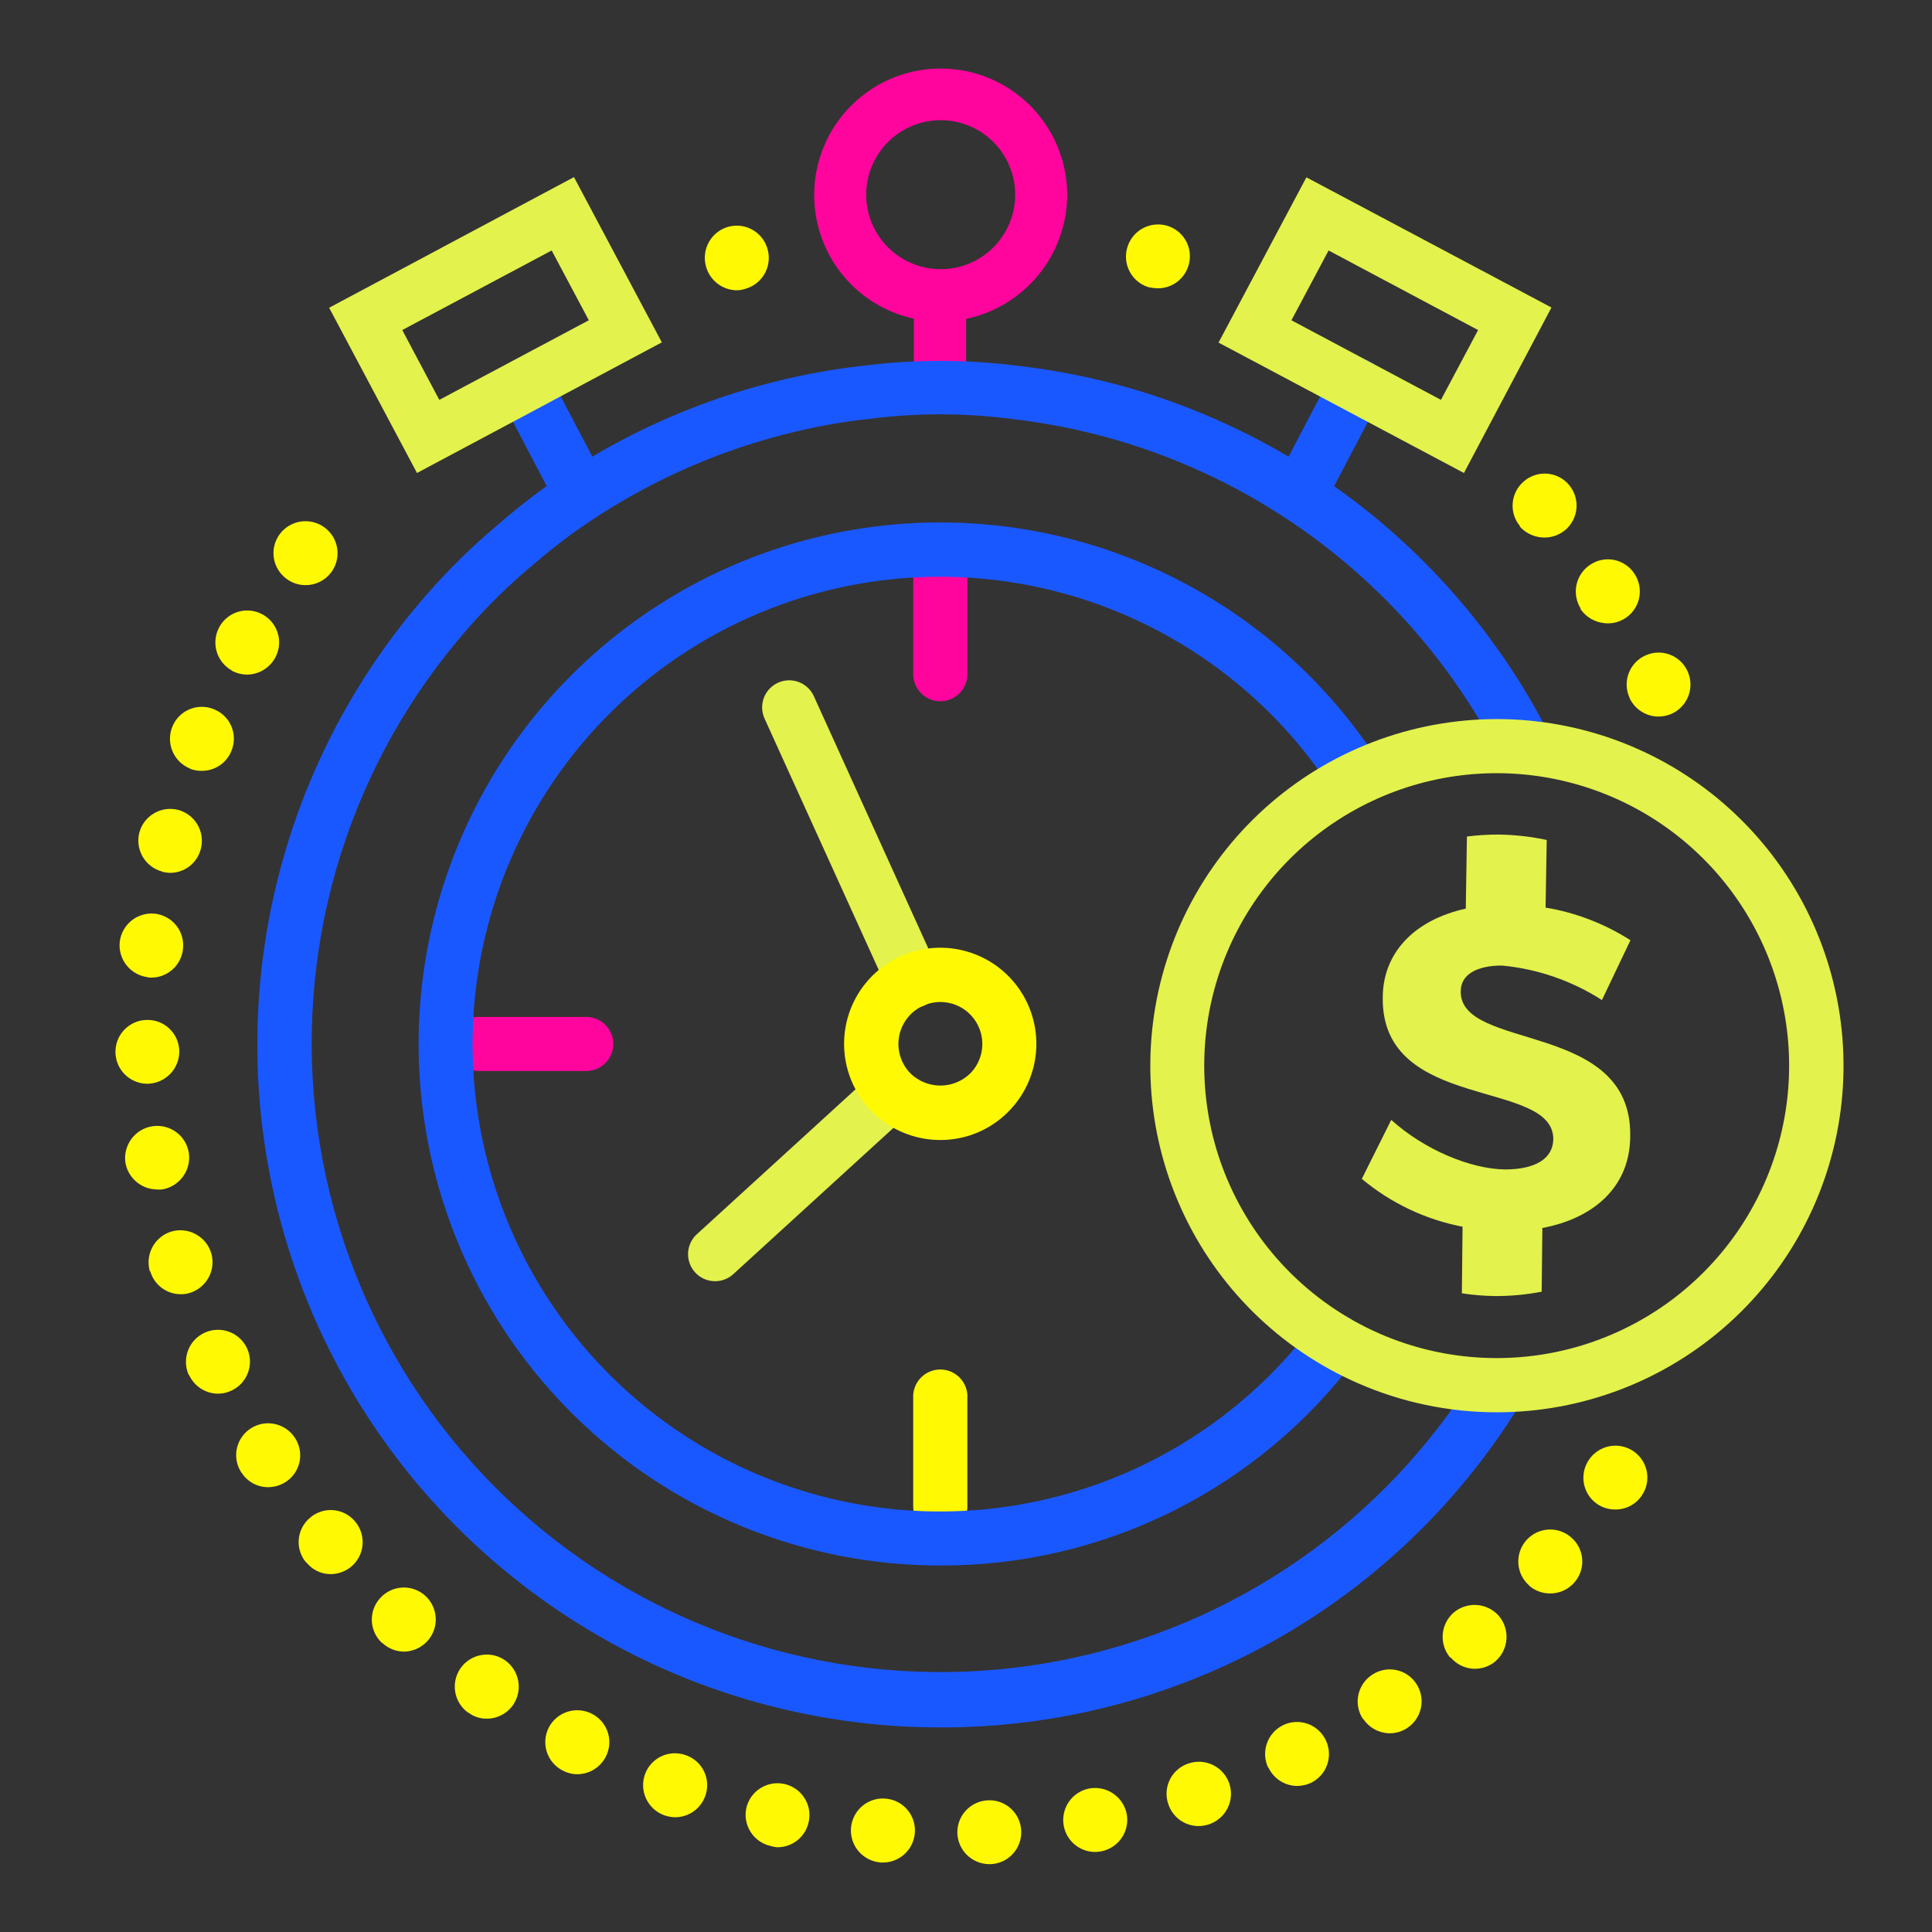 <svg width="200" height="200" viewBox="0 0 200 200" fill="none" xmlns="http://www.w3.org/2000/svg">
<rect x="0" y="0" width="200" height="200" fill="#333333" stroke="none"/>
<path d="M91.119 192.797C90.246 192.721 89.438 192.303 88.872 191.634C88.305 190.965 88.026 190.1 88.095 189.226C88.13 188.792 88.25 188.369 88.448 187.981C88.647 187.593 88.919 187.249 89.251 186.967C89.583 186.685 89.967 186.471 90.382 186.338C90.796 186.204 91.233 186.154 91.667 186.19C92.102 186.223 92.525 186.342 92.914 186.54C93.302 186.738 93.647 187.01 93.93 187.343C94.212 187.675 94.426 188.059 94.558 188.475C94.691 188.89 94.74 189.327 94.703 189.762C94.633 190.605 94.245 191.389 93.616 191.956C92.988 192.522 92.167 192.827 91.322 192.809H91.131L91.119 192.797ZM99.107 189.833C99.065 188.957 99.373 188.1 99.962 187.45C100.551 186.801 101.374 186.412 102.25 186.369C102.685 186.345 103.12 186.407 103.53 186.553C103.94 186.698 104.317 186.923 104.639 187.216C104.962 187.508 105.223 187.862 105.407 188.256C105.592 188.65 105.696 189.077 105.714 189.512C105.737 189.946 105.673 190.38 105.527 190.789C105.381 191.199 105.156 191.575 104.864 191.897C104.571 192.219 104.219 192.48 103.825 192.665C103.432 192.85 103.006 192.956 102.572 192.976H102.345C101.509 192.956 100.711 192.621 100.111 192.039C99.51 191.456 99.152 190.668 99.107 189.833ZM79.774 191.095C78.919 190.904 78.175 190.382 77.704 189.644C77.233 188.905 77.074 188.01 77.262 187.154C77.461 186.306 77.986 185.57 78.724 185.107C79.461 184.643 80.352 184.489 81.203 184.678C81.627 184.771 82.028 184.947 82.384 185.196C82.74 185.444 83.044 185.761 83.277 186.127C83.51 186.493 83.669 186.901 83.744 187.329C83.819 187.757 83.809 188.195 83.715 188.619C83.554 189.369 83.137 190.04 82.535 190.516C81.933 190.992 81.184 191.243 80.417 191.226C80.199 191.204 79.983 191.161 79.774 191.095ZM110.119 189.012C109.959 188.148 110.147 187.257 110.642 186.532C111.137 185.807 111.9 185.307 112.762 185.143C113.63 184.986 114.524 185.178 115.251 185.677C115.978 186.177 116.478 186.943 116.643 187.809C116.796 188.672 116.601 189.561 116.102 190.281C115.602 191.001 114.838 191.495 113.976 191.654C113.757 191.698 113.533 191.718 113.31 191.714C112.548 191.699 111.815 191.423 111.234 190.93C110.652 190.438 110.259 189.76 110.119 189.012ZM68.762 187.916C68.351 187.767 67.974 187.539 67.652 187.244C67.329 186.949 67.069 186.594 66.884 186.198C66.699 185.802 66.594 185.373 66.576 184.937C66.557 184.501 66.624 184.065 66.774 183.654C66.924 183.248 67.152 182.875 67.447 182.556C67.741 182.238 68.095 181.981 68.488 181.8C68.882 181.618 69.308 181.516 69.74 181.5C70.174 181.483 70.606 181.552 71.012 181.702C71.424 181.846 71.803 182.07 72.127 182.362C72.45 182.654 72.713 183.008 72.898 183.403C73.083 183.798 73.187 184.225 73.205 184.661C73.223 185.097 73.153 185.532 73 185.94C72.766 186.591 72.333 187.151 71.762 187.542C71.192 187.933 70.513 188.135 69.822 188.119C69.46 188.105 69.103 188.037 68.762 187.916ZM120.929 186.726C120.791 186.312 120.737 185.876 120.77 185.441C120.802 185.007 120.92 184.583 121.117 184.195C121.314 183.806 121.586 183.461 121.918 183.178C122.249 182.895 122.633 182.681 123.048 182.547C123.465 182.408 123.906 182.352 124.345 182.384C124.784 182.416 125.212 182.534 125.605 182.732C125.998 182.931 126.347 183.204 126.634 183.538C126.92 183.872 127.138 184.26 127.274 184.678C127.541 185.515 127.467 186.423 127.068 187.206C126.669 187.988 125.977 188.582 125.143 188.857C124.786 188.976 124.412 189.036 124.036 189.035C123.339 189.026 122.663 188.797 122.105 188.38C121.547 187.963 121.135 187.38 120.929 186.714V186.726ZM58.226 183.273C57.448 182.868 56.863 182.169 56.599 181.332C56.336 180.495 56.416 179.587 56.822 178.809C57.234 178.031 57.938 177.449 58.78 177.19C59.621 176.931 60.531 177.016 61.31 177.428C61.695 177.629 62.037 177.904 62.316 178.238C62.594 178.571 62.804 178.957 62.932 179.372C63.061 179.787 63.105 180.224 63.064 180.656C63.023 181.089 62.896 181.509 62.691 181.892C62.405 182.435 61.974 182.888 61.447 183.201C60.92 183.514 60.316 183.675 59.703 183.666C59.186 183.659 58.679 183.524 58.226 183.273ZM131.286 183C130.909 182.208 130.86 181.3 131.15 180.472C131.44 179.645 132.045 178.966 132.834 178.583C133.224 178.395 133.648 178.286 134.081 178.262C134.514 178.238 134.948 178.299 135.357 178.443C135.766 178.587 136.143 178.81 136.466 179.099C136.789 179.389 137.051 179.739 137.238 180.131C137.429 180.521 137.541 180.946 137.568 181.38C137.595 181.814 137.536 182.249 137.394 182.661C137.253 183.072 137.032 183.451 136.743 183.777C136.455 184.103 136.106 184.369 135.714 184.559C135.242 184.78 134.724 184.89 134.203 184.881C133.596 184.861 133.007 184.676 132.498 184.344C131.99 184.012 131.583 183.547 131.322 183H131.286ZM48.465 177.297C47.753 176.788 47.271 176.018 47.124 175.155C46.977 174.293 47.176 173.407 47.679 172.69C48.185 171.971 48.955 171.483 49.821 171.331C50.687 171.179 51.577 171.377 52.298 171.881C53.016 172.393 53.503 173.168 53.652 174.038C53.802 174.907 53.602 175.801 53.095 176.523C52.78 176.966 52.362 177.324 51.876 177.567C51.39 177.809 50.852 177.93 50.31 177.916C49.656 177.909 49.022 177.692 48.5 177.297H48.465ZM141.084 177.94C140.846 177.577 140.682 177.17 140.602 176.744C140.522 176.317 140.527 175.879 140.616 175.454C140.706 175.029 140.879 174.627 141.124 174.269C141.37 173.911 141.684 173.605 142.048 173.369C142.409 173.127 142.814 172.959 143.24 172.875C143.666 172.792 144.105 172.794 144.531 172.881C144.956 172.969 145.36 173.14 145.718 173.385C146.077 173.63 146.383 173.944 146.619 174.309C146.858 174.671 147.023 175.076 147.105 175.502C147.187 175.928 147.184 176.365 147.097 176.79C147.009 177.214 146.839 177.618 146.596 177.976C146.353 178.335 146.041 178.642 145.679 178.881C145.123 179.252 144.466 179.443 143.798 179.428C143.265 179.412 142.743 179.269 142.277 179.01C141.811 178.751 141.414 178.384 141.119 177.94H141.084ZM39.548 170.083C39.228 169.788 38.97 169.432 38.789 169.036C38.607 168.641 38.506 168.213 38.49 167.778C38.475 167.343 38.545 166.91 38.698 166.502C38.851 166.095 39.083 165.722 39.381 165.404C39.675 165.085 40.028 164.826 40.422 164.644C40.816 164.461 41.241 164.358 41.675 164.341C42.108 164.323 42.541 164.391 42.948 164.541C43.356 164.691 43.729 164.919 44.048 165.214C44.693 165.813 45.074 166.643 45.108 167.522C45.141 168.402 44.824 169.258 44.226 169.904C43.909 170.247 43.524 170.519 43.096 170.703C42.667 170.888 42.205 170.981 41.738 170.976C40.936 170.945 40.172 170.629 39.584 170.083H39.548ZM150.143 171.619C149.573 170.954 149.288 170.093 149.348 169.219C149.408 168.346 149.809 167.532 150.464 166.952C151.134 166.376 152.003 166.087 152.884 166.15C153.765 166.212 154.586 166.62 155.167 167.285C155.732 167.956 156.012 168.821 155.947 169.695C155.883 170.569 155.479 171.384 154.822 171.964C154.197 172.499 153.394 172.78 152.572 172.75C152.113 172.734 151.663 172.621 151.251 172.42C150.839 172.219 150.474 171.934 150.179 171.583L150.143 171.619ZM31.691 161.75C31.409 161.418 31.197 161.033 31.066 160.618C30.935 160.203 30.888 159.766 30.928 159.332C30.968 158.899 31.093 158.478 31.298 158.094C31.503 157.709 31.782 157.37 32.119 157.095C32.451 156.813 32.836 156.601 33.251 156.47C33.666 156.339 34.103 156.292 34.537 156.332C34.97 156.372 35.391 156.498 35.775 156.702C36.16 156.907 36.499 157.186 36.774 157.523C37.054 157.859 37.265 158.246 37.394 158.664C37.524 159.081 37.569 159.52 37.528 159.954C37.487 160.389 37.361 160.812 37.156 161.198C36.95 161.583 36.671 161.925 36.334 162.202C35.718 162.7 34.947 162.966 34.155 162.952C33.687 162.941 33.227 162.828 32.807 162.62C32.388 162.413 32.019 162.115 31.726 161.75H31.691ZM158.298 164.131C157.97 163.842 157.702 163.492 157.509 163.1C157.317 162.707 157.205 162.281 157.178 161.845C157.151 161.409 157.211 160.972 157.355 160.559C157.498 160.146 157.721 159.766 158.012 159.44C158.593 158.787 159.41 158.391 160.283 158.339C161.156 158.288 162.013 158.585 162.667 159.166C162.995 159.452 163.264 159.799 163.457 160.189C163.65 160.579 163.763 161.003 163.791 161.437C163.819 161.872 163.76 162.307 163.618 162.718C163.476 163.129 163.254 163.508 162.964 163.833C162.646 164.196 162.252 164.485 161.81 164.678C161.367 164.871 160.888 164.965 160.405 164.952C159.645 164.943 158.913 164.669 158.334 164.178L158.298 164.131ZM24.965 152.404C24.729 152.037 24.569 151.626 24.494 151.195C24.42 150.765 24.431 150.324 24.529 149.899C24.627 149.473 24.808 149.071 25.063 148.717C25.317 148.362 25.64 148.061 26.012 147.833C26.756 147.372 27.652 147.225 28.505 147.424C29.357 147.623 30.096 148.151 30.56 148.892C30.795 149.259 30.954 149.669 31.029 150.099C31.104 150.528 31.092 150.968 30.994 151.392C30.897 151.817 30.715 152.218 30.461 152.572C30.206 152.925 29.884 153.225 29.512 153.452C28.965 153.789 28.333 153.962 27.691 153.952C27.155 153.943 26.63 153.801 26.162 153.54C25.695 153.278 25.3 152.904 25.012 152.452L24.965 152.404ZM165.369 155.714C165.009 155.472 164.7 155.161 164.461 154.8C164.221 154.438 164.055 154.033 163.972 153.607C163.889 153.182 163.891 152.744 163.977 152.319C164.064 151.894 164.234 151.49 164.476 151.131C164.718 150.768 165.028 150.457 165.39 150.215C165.751 149.973 166.157 149.804 166.584 149.719C167.011 149.634 167.45 149.634 167.877 149.719C168.304 149.804 168.71 149.972 169.072 150.214C169.433 150.456 169.743 150.767 169.984 151.129C170.225 151.492 170.392 151.898 170.475 152.326C170.558 152.753 170.555 153.192 170.468 153.618C170.38 154.045 170.209 154.449 169.964 154.809C169.658 155.27 169.239 155.645 168.748 155.899C168.256 156.153 167.708 156.278 167.155 156.262C166.519 156.256 165.899 156.066 165.369 155.714ZM19.536 142.333C19.178 141.531 19.152 140.619 19.465 139.798C19.777 138.977 20.402 138.313 21.203 137.952C22.002 137.592 22.911 137.563 23.731 137.871C24.552 138.179 25.218 138.798 25.584 139.595C25.762 139.992 25.861 140.42 25.874 140.855C25.887 141.291 25.814 141.724 25.659 142.131C25.505 142.538 25.271 142.911 24.972 143.227C24.673 143.544 24.314 143.798 23.917 143.976C23.474 144.182 22.989 144.284 22.5 144.273C21.88 144.256 21.276 144.065 20.758 143.722C20.241 143.379 19.83 142.898 19.572 142.333H19.536ZM15.512 131.619C15.267 130.776 15.363 129.87 15.779 129.097C16.196 128.325 16.899 127.746 17.738 127.488C18.583 127.243 19.49 127.341 20.263 127.76C21.036 128.178 21.613 128.885 21.869 129.726C22.114 130.567 22.018 131.471 21.601 132.242C21.184 133.013 20.481 133.589 19.643 133.845C19.312 133.947 18.965 133.991 18.619 133.976C17.919 133.956 17.243 133.714 16.691 133.283C16.138 132.853 15.738 132.257 15.548 131.583L15.512 131.619ZM12.988 120.392C12.854 119.525 13.068 118.639 13.583 117.928C14.098 117.217 14.872 116.738 15.738 116.595C16.169 116.524 16.61 116.538 17.035 116.638C17.46 116.738 17.862 116.921 18.216 117.177C18.57 117.432 18.87 117.755 19.099 118.128C19.327 118.5 19.48 118.913 19.548 119.345C19.675 120.212 19.457 121.094 18.941 121.802C18.424 122.51 17.65 122.987 16.786 123.131C16.588 123.149 16.389 123.149 16.191 123.131C15.424 123.11 14.687 122.828 14.104 122.329C13.521 121.831 13.127 121.147 12.988 120.392ZM11.953 108.976C11.94 108.541 12.014 108.107 12.169 107.701C12.325 107.295 12.559 106.923 12.859 106.608C13.159 106.292 13.518 106.039 13.916 105.863C14.315 105.687 14.744 105.592 15.179 105.583C15.613 105.57 16.046 105.644 16.452 105.8C16.858 105.955 17.228 106.19 17.543 106.49C17.857 106.79 18.109 107.15 18.284 107.548C18.458 107.946 18.552 108.375 18.56 108.809C18.57 109.684 18.236 110.528 17.631 111.16C17.025 111.792 16.196 112.162 15.322 112.19H15.167C14.326 112.166 13.526 111.823 12.928 111.231C12.332 110.638 11.982 109.84 11.953 109V108.976ZM15.345 101.166C14.473 101.07 13.673 100.634 13.12 99.952C12.568 99.27 12.306 98.397 12.393 97.523C12.489 96.652 12.926 95.853 13.608 95.302C14.291 94.751 15.164 94.493 16.036 94.583C16.468 94.632 16.886 94.765 17.266 94.976C17.646 95.187 17.981 95.471 18.251 95.812C18.521 96.153 18.721 96.544 18.839 96.962C18.958 97.38 18.992 97.818 18.941 98.25C18.854 99.073 18.461 99.835 17.839 100.382C17.217 100.929 16.412 101.221 15.584 101.202H15.369L15.345 101.166ZM16.798 90.226C15.953 90.004 15.23 89.459 14.784 88.708C14.339 87.957 14.207 87.061 14.417 86.214C14.636 85.37 15.179 84.647 15.928 84.201C16.676 83.755 17.571 83.623 18.417 83.833C19.263 84.052 19.988 84.596 20.434 85.348C20.881 86.1 21.011 86.997 20.798 87.845C20.623 88.576 20.203 89.224 19.607 89.681C19.01 90.139 18.275 90.377 17.524 90.357C17.28 90.339 17.037 90.303 16.798 90.25V90.226ZM19.703 79.571C18.884 79.25 18.226 78.617 17.874 77.811C17.521 77.005 17.502 76.093 17.822 75.273C17.978 74.868 18.213 74.497 18.514 74.183C18.815 73.869 19.175 73.617 19.574 73.444C19.973 73.27 20.402 73.177 20.837 73.17C21.272 73.163 21.703 73.243 22.107 73.404C22.513 73.56 22.883 73.794 23.197 74.094C23.511 74.393 23.762 74.752 23.936 75.15C24.11 75.548 24.203 75.976 24.21 76.41C24.217 76.844 24.138 77.275 23.976 77.678C23.738 78.312 23.308 78.856 22.748 79.235C22.187 79.615 21.522 79.811 20.845 79.797C20.456 79.796 20.069 79.728 19.703 79.595V79.571ZM23.988 69.404C23.222 68.974 22.658 68.257 22.419 67.412C22.181 66.566 22.287 65.66 22.715 64.892C22.924 64.513 23.207 64.179 23.547 63.909C23.886 63.639 24.276 63.439 24.693 63.321C25.11 63.202 25.547 63.168 25.978 63.219C26.408 63.27 26.825 63.406 27.203 63.619C27.583 63.831 27.918 64.116 28.188 64.458C28.457 64.8 28.657 65.192 28.774 65.612C28.891 66.031 28.924 66.47 28.871 66.902C28.818 67.334 28.68 67.752 28.465 68.131C28.168 68.656 27.735 69.092 27.211 69.392C26.687 69.692 26.092 69.844 25.488 69.833C24.963 69.819 24.449 69.68 23.988 69.428V69.404ZM168.703 72.261C168.518 71.868 168.413 71.443 168.393 71.009C168.373 70.575 168.439 70.142 168.588 69.734C168.736 69.326 168.963 68.951 169.257 68.631C169.55 68.311 169.904 68.052 170.298 67.869C170.691 67.683 171.118 67.577 171.553 67.557C171.987 67.537 172.422 67.604 172.83 67.754C173.239 67.903 173.614 68.133 173.933 68.428C174.253 68.724 174.51 69.08 174.691 69.476C175.057 70.27 175.095 71.178 174.796 72C174.498 72.823 173.886 73.494 173.095 73.869C172.558 74.112 171.969 74.214 171.381 74.166C170.811 74.11 170.264 73.907 169.795 73.577C169.326 73.248 168.95 72.803 168.703 72.285V72.261ZM29.655 59.916C29.304 59.659 29.008 59.334 28.783 58.961C28.558 58.589 28.409 58.175 28.345 57.745C28.281 57.314 28.303 56.875 28.409 56.453C28.515 56.031 28.704 55.634 28.965 55.285C29.226 54.935 29.554 54.641 29.93 54.418C30.305 54.195 30.721 54.048 31.154 53.986C31.586 53.925 32.026 53.949 32.449 54.057C32.872 54.166 33.27 54.356 33.619 54.619C34.322 55.145 34.786 55.928 34.911 56.796C35.036 57.664 34.811 58.547 34.286 59.25C33.972 59.671 33.562 60.011 33.09 60.24C32.617 60.47 32.097 60.584 31.572 60.571C30.879 60.563 30.207 60.334 29.655 59.916ZM163.643 63.011C163.171 62.268 163.014 61.367 163.206 60.508C163.398 59.648 163.923 58.9 164.667 58.428C165.032 58.191 165.44 58.03 165.868 57.952C166.295 57.875 166.734 57.884 167.159 57.978C167.583 58.072 167.985 58.25 168.34 58.501C168.695 58.752 168.996 59.071 169.226 59.44C169.462 59.805 169.624 60.214 169.701 60.642C169.779 61.07 169.771 61.509 169.678 61.934C169.585 62.359 169.409 62.761 169.16 63.118C168.911 63.474 168.593 63.778 168.226 64.011C167.601 64.412 166.858 64.589 166.119 64.511C165.611 64.466 165.12 64.308 164.681 64.049C164.243 63.789 163.868 63.435 163.584 63.011H163.643ZM157.369 54.488C157.087 54.156 156.873 53.772 156.74 53.358C156.607 52.943 156.557 52.506 156.593 52.072C156.63 51.639 156.752 51.216 156.953 50.83C157.153 50.444 157.428 50.101 157.762 49.821C158.092 49.536 158.475 49.32 158.89 49.185C159.304 49.05 159.741 48.999 160.175 49.035C160.609 49.07 161.032 49.191 161.419 49.392C161.806 49.592 162.149 49.868 162.429 50.202C162.993 50.874 163.268 51.742 163.195 52.616C163.121 53.491 162.705 54.3 162.036 54.869C161.696 55.152 161.303 55.366 160.88 55.497C160.457 55.627 160.012 55.673 159.572 55.631C158.699 55.554 157.889 55.145 157.31 54.488H157.369ZM73.072 27.535C72.848 26.689 72.967 25.79 73.401 25.03C73.835 24.271 74.551 23.712 75.393 23.476C75.818 23.36 76.261 23.329 76.698 23.386C77.134 23.443 77.555 23.587 77.935 23.809C78.315 24.03 78.647 24.326 78.912 24.677C79.177 25.029 79.368 25.43 79.476 25.857C79.588 26.28 79.614 26.72 79.554 27.154C79.495 27.587 79.35 28.004 79.129 28.381C78.908 28.758 78.614 29.088 78.265 29.351C77.916 29.615 77.519 29.807 77.095 29.916C76.789 30.018 76.466 30.062 76.143 30.047C75.43 30.011 74.747 29.748 74.195 29.296C73.642 28.844 73.249 28.227 73.072 27.535ZM119.048 29.773C118.625 29.665 118.228 29.475 117.879 29.212C117.53 28.95 117.236 28.621 117.015 28.245C116.794 27.869 116.649 27.453 116.589 27.02C116.53 26.588 116.556 26.148 116.667 25.726C116.776 25.301 116.969 24.902 117.233 24.552C117.497 24.203 117.828 23.909 118.207 23.687C118.585 23.466 119.004 23.322 119.438 23.263C119.873 23.204 120.315 23.232 120.738 23.345C121.157 23.457 121.55 23.65 121.894 23.915C122.238 24.179 122.526 24.509 122.742 24.885C122.958 25.261 123.097 25.677 123.152 26.107C123.206 26.537 123.175 26.974 123.06 27.392C122.871 28.106 122.448 28.735 121.858 29.18C121.269 29.625 120.548 29.859 119.81 29.845C119.553 29.84 119.298 29.808 119.048 29.75V29.773Z" fill="url(#paint0_linear)"/>
<path d="M60.691 110.869H49.513C48.77 110.869 48.059 110.574 47.534 110.049C47.01 109.525 46.715 108.813 46.715 108.071C46.715 107.329 47.01 106.618 47.534 106.093C48.059 105.568 48.77 105.273 49.513 105.273H60.691C61.433 105.273 62.145 105.568 62.669 106.093C63.194 106.618 63.489 107.329 63.489 108.071C63.489 108.813 63.194 109.525 62.669 110.049C62.145 110.574 61.433 110.869 60.691 110.869Z" fill="url(#paint1_linear)"/>
<path d="M97.345 158.738C96.602 158.738 95.889 158.443 95.362 157.919C94.836 157.395 94.538 156.683 94.535 155.94V144.761C94.51 144.378 94.564 143.993 94.694 143.631C94.823 143.27 95.026 142.938 95.289 142.658C95.551 142.377 95.869 142.154 96.222 142.001C96.574 141.848 96.954 141.769 97.339 141.769C97.723 141.769 98.103 141.848 98.456 142.001C98.809 142.154 99.126 142.377 99.389 142.658C99.652 142.938 99.854 143.27 99.984 143.631C100.113 143.993 100.167 144.378 100.142 144.761V155.94C100.142 156.682 99.848 157.393 99.323 157.918C98.798 158.443 98.087 158.738 97.345 158.738Z" fill="url(#paint2_linear)"/>
<path d="M97.347 72.595C96.978 72.595 96.612 72.523 96.272 72.381C95.931 72.24 95.621 72.033 95.36 71.772C95.099 71.511 94.892 71.202 94.751 70.861C94.61 70.52 94.537 70.155 94.537 69.786V58.607C94.584 57.895 94.899 57.228 95.42 56.74C95.94 56.252 96.627 55.98 97.341 55.98C98.054 55.98 98.741 56.252 99.262 56.74C99.782 57.228 100.098 57.895 100.144 58.607V69.786C100.144 70.529 99.85 71.242 99.326 71.768C98.801 72.295 98.09 72.592 97.347 72.595Z" fill="url(#paint3_linear)"/>
<path d="M94.548 104.334C94.01 104.335 93.484 104.18 93.031 103.889C92.579 103.597 92.221 103.181 92.001 102.691L79.144 74.381C78.837 73.704 78.812 72.933 79.075 72.237C79.337 71.542 79.865 70.979 80.542 70.673C81.219 70.367 81.991 70.342 82.686 70.604C83.382 70.867 83.944 71.394 84.251 72.072L97.096 100.381C97.249 100.715 97.335 101.077 97.347 101.444C97.36 101.812 97.3 102.178 97.171 102.522C97.041 102.867 96.845 103.182 96.593 103.45C96.341 103.718 96.039 103.933 95.703 104.083C95.342 104.254 94.947 104.339 94.548 104.334Z" fill="url(#paint4_linear)"/>
<path d="M74.037 132.63C73.471 132.632 72.917 132.463 72.45 132.145C71.982 131.826 71.622 131.373 71.417 130.846C71.212 130.319 71.171 129.741 71.301 129.19C71.431 128.64 71.725 128.141 72.144 127.761L90.394 111.094C90.942 110.596 91.665 110.336 92.405 110.371C93.145 110.405 93.841 110.732 94.34 111.278C94.839 111.825 95.102 112.548 95.07 113.287C95.037 114.027 94.713 114.724 94.168 115.225L75.918 131.892C75.407 132.368 74.735 132.631 74.037 132.63Z" fill="url(#paint5_linear)"/>
<path d="M97.347 118.012C95.043 118.016 92.811 117.22 91.028 115.762C89.246 114.303 88.025 112.272 87.573 110.013C87.121 107.755 87.466 105.41 88.549 103.378C89.633 101.345 91.388 99.752 93.514 98.868C95.641 97.985 98.009 97.867 100.213 98.534C102.418 99.201 104.323 100.612 105.603 102.526C106.884 104.44 107.461 106.739 107.236 109.031C107.011 111.323 105.999 113.467 104.37 115.096C103.451 116.023 102.357 116.758 101.151 117.259C99.945 117.759 98.652 118.015 97.347 118.012ZM97.347 103.726C96.487 103.727 95.648 103.982 94.934 104.459C94.219 104.937 93.663 105.615 93.334 106.409C93.005 107.203 92.919 108.076 93.087 108.919C93.254 109.761 93.668 110.535 94.275 111.143C95.102 111.935 96.202 112.377 97.347 112.377C98.491 112.377 99.591 111.935 100.418 111.143C101.025 110.535 101.439 109.761 101.606 108.919C101.774 108.076 101.688 107.203 101.359 106.409C101.03 105.615 100.474 104.937 99.76 104.459C99.045 103.982 98.206 103.727 97.347 103.726Z" fill="url(#paint6_linear)"/>
<path d="M60.143 53.88C59.631 53.879 59.13 53.737 58.693 53.47C58.257 53.204 57.901 52.823 57.666 52.368L51.797 41.166C51.486 40.513 51.44 39.764 51.669 39.078C51.898 38.392 52.384 37.821 53.025 37.485C53.665 37.149 54.411 37.074 55.106 37.277C55.801 37.479 56.39 37.943 56.75 38.571L62.631 49.773C62.974 50.433 63.041 51.202 62.818 51.912C62.595 52.622 62.099 53.214 61.44 53.559C61.039 53.767 60.594 53.877 60.143 53.88Z" fill="url(#paint7_linear)"/>
<path d="M134.559 53.88C134.077 53.881 133.602 53.757 133.181 53.52C132.761 53.282 132.409 52.94 132.16 52.527C131.91 52.114 131.772 51.643 131.759 51.16C131.746 50.678 131.857 50.2 132.083 49.773L137.952 38.571C138.123 38.245 138.356 37.956 138.638 37.719C138.92 37.484 139.246 37.306 139.597 37.196C139.948 37.086 140.317 37.046 140.683 37.078C141.05 37.111 141.406 37.216 141.732 37.386C142.058 37.556 142.347 37.789 142.583 38.072C142.819 38.354 142.997 38.68 143.107 39.031C143.217 39.382 143.257 39.751 143.224 40.117C143.191 40.484 143.087 40.84 142.917 41.166L137.036 52.368C136.803 52.824 136.448 53.207 136.011 53.474C135.574 53.741 135.071 53.881 134.559 53.88Z" fill="url(#paint8_linear)"/>
<path d="M110.476 20.154C110.468 17.685 109.764 15.268 108.442 13.182C107.121 11.097 105.236 9.427 103.007 8.367C100.778 7.306 98.294 6.897 95.842 7.187C93.39 7.477 91.07 8.454 89.15 10.006C87.229 11.558 85.787 13.621 84.989 15.957C84.19 18.294 84.069 20.808 84.638 23.211C85.207 25.613 86.444 27.806 88.206 29.535C89.967 31.265 92.182 32.462 94.595 32.987V39.439H100.011V33.011C102.965 32.391 105.616 30.776 107.521 28.436C109.426 26.095 110.469 23.171 110.476 20.154ZM97.38 27.868C95.855 27.868 94.363 27.416 93.094 26.568C91.826 25.72 90.837 24.515 90.253 23.106C89.669 21.696 89.517 20.145 89.814 18.649C90.112 17.152 90.847 15.778 91.925 14.699C93.004 13.62 94.379 12.885 95.875 12.588C97.372 12.29 98.923 12.443 100.332 13.027C101.742 13.61 102.947 14.599 103.795 15.868C104.642 17.136 105.095 18.628 105.095 20.154C105.095 21.17 104.894 22.176 104.504 23.114C104.114 24.052 103.543 24.904 102.823 25.621C102.102 26.338 101.248 26.905 100.308 27.291C99.368 27.677 98.361 27.873 97.345 27.868H97.38Z" fill="url(#paint9_linear)"/>
<path d="M97.346 178.821C83.753 178.827 70.448 174.913 59.023 167.548C47.599 160.184 38.541 149.682 32.933 137.3C27.326 124.918 25.408 111.182 27.409 97.738C29.41 84.294 35.245 71.712 44.215 61.5C46.415 58.981 48.803 56.634 51.357 54.476C52.869 53.155 54.322 52 55.774 50.905C64.513 44.569 74.582 40.31 85.215 38.452C86.524 38.214 87.857 38.035 89.215 37.881C94.609 37.184 100.07 37.184 105.465 37.881C117.045 39.215 128.116 43.391 137.693 50.037C147.27 56.684 155.056 65.594 160.357 75.976C160.694 76.639 160.753 77.409 160.522 78.115C160.291 78.822 159.788 79.408 159.125 79.744C158.462 80.08 157.693 80.139 156.986 79.908C156.279 79.677 155.694 79.175 155.357 78.512C150.486 68.939 143.32 60.721 134.5 54.591C125.68 48.461 115.48 44.61 104.81 43.381C99.851 42.726 94.828 42.726 89.869 43.381C88.607 43.512 87.405 43.678 86.191 43.893C76.393 45.608 67.114 49.532 59.06 55.369C57.75 56.321 56.417 57.393 54.988 58.631C52.629 60.61 50.427 62.772 48.405 65.095C42.459 71.88 37.987 79.827 35.275 88.432C32.563 97.037 31.669 106.111 32.651 115.08C33.632 124.049 36.467 132.715 40.975 140.53C45.484 148.345 51.568 155.137 58.841 160.476C66.114 165.814 74.417 169.583 83.224 171.542C92.031 173.501 101.149 173.608 109.999 171.856C118.85 170.104 127.239 166.532 134.636 161.366C142.032 156.199 148.274 149.552 152.965 141.845C153.374 141.263 153.989 140.858 154.686 140.714C155.383 140.57 156.108 140.696 156.715 141.068C157.321 141.439 157.764 142.028 157.952 142.715C158.14 143.401 158.059 144.133 157.726 144.762C151.468 155.177 142.614 163.79 132.031 169.76C121.447 175.73 109.496 178.852 97.346 178.821Z" fill="url(#paint10_linear)"/>
<path d="M97.344 162.059C87.968 162.063 78.753 159.624 70.605 154.984C62.458 150.344 55.66 143.662 50.88 135.596C46.099 127.531 43.502 118.359 43.344 108.984C43.185 99.61 45.471 90.356 49.975 82.133C54.48 73.91 61.048 67.002 69.034 62.089C77.019 57.176 86.147 54.427 95.517 54.113C104.888 53.8 114.179 55.931 122.475 60.299C130.771 64.667 137.787 71.12 142.832 79.023C143.231 79.655 143.363 80.419 143.199 81.148C143.035 81.877 142.588 82.511 141.957 82.91C141.325 83.31 140.561 83.442 139.832 83.278C139.103 83.114 138.469 82.667 138.07 82.035C132.519 73.35 124.34 66.664 114.724 62.952C105.108 59.24 94.558 58.697 84.611 61.4C74.664 64.104 65.841 69.914 59.427 77.983C53.014 86.052 49.345 95.959 48.956 106.259C48.566 116.56 51.477 126.715 57.263 135.245C63.049 143.776 71.408 150.235 81.122 153.682C90.836 157.13 101.398 157.384 111.266 154.409C121.135 151.434 129.796 145.384 135.986 137.143C136.207 136.849 136.483 136.601 136.799 136.414C137.115 136.227 137.465 136.104 137.829 136.052C138.193 136 138.563 136.02 138.919 136.111C139.275 136.202 139.609 136.363 139.903 136.583C140.197 136.803 140.445 137.08 140.632 137.396C140.819 137.712 140.942 138.062 140.994 138.425C141.046 138.789 141.026 139.16 140.935 139.515C140.843 139.871 140.683 140.206 140.463 140.5C135.46 147.213 128.954 152.66 121.465 156.404C113.977 160.148 105.716 162.085 97.344 162.059Z" fill="url(#paint11_linear)"/>
<path d="M168.76 117.596C168.76 122.858 164.975 126.131 159.665 127.12L159.594 133.715C157.989 134.024 156.358 134.176 154.725 134.167C153.588 134.151 152.455 134.056 151.332 133.881L151.403 126.989C147.563 126.249 143.975 124.545 140.975 122.036L144.022 115.929C147.439 119.024 152.26 121.024 155.796 121.06C158.903 121.06 160.772 119.965 160.796 117.917C160.796 111.655 143.022 115.12 143.141 103.298C143.141 98.536 146.534 95.203 151.736 94.06L151.856 86.596C152.969 86.456 154.09 86.388 155.213 86.393C156.862 86.421 158.505 86.608 160.117 86.953L159.998 93.953C163.126 94.473 166.115 95.623 168.784 97.334L165.832 103.524C162.717 101.526 159.17 100.302 155.487 99.953C152.963 99.953 151.225 100.822 151.213 102.62C151.141 108.858 168.939 105.608 168.76 117.596Z" fill="url(#paint12_linear)"/>
<path d="M154.916 146.201C149.978 146.196 145.094 145.171 140.571 143.19C132.438 139.629 125.914 133.179 122.26 125.088C118.606 116.996 118.081 107.837 120.788 99.381C123.495 90.926 129.241 83.774 136.914 79.308C144.588 74.843 153.645 73.381 162.334 75.205C171.023 77.029 178.727 82.01 183.957 89.185C189.186 96.36 191.57 105.219 190.648 114.049C189.725 122.879 185.562 131.054 178.962 136.993C172.362 142.931 163.795 146.212 154.916 146.201ZM142.821 138.059C149.241 140.862 156.434 141.352 163.175 139.446C169.916 137.539 175.787 133.354 179.787 127.603C183.788 121.853 185.671 114.893 185.114 107.91C184.558 100.927 181.597 94.353 176.736 89.308C171.875 84.264 165.416 81.061 158.458 80.246C151.501 79.431 144.476 81.054 138.581 84.839C132.686 88.623 128.286 94.335 126.13 101.001C123.975 107.666 124.198 114.873 126.762 121.392C129.7 128.852 135.475 134.845 142.821 138.059Z" fill="url(#paint13_linear)"/>
<path d="M43.167 48.965L34.072 31.858L59.417 18.334L68.513 35.441L43.167 48.965ZM41.644 34.167L45.477 41.394L60.953 33.155L57.108 25.929L41.644 34.167Z" fill="url(#paint14_linear)"/>
<path d="M151.547 48.965L126.143 35.465L135.238 18.357L160.607 31.834L151.547 48.965ZM133.69 33.155L149.166 41.393L153.012 34.167L137.535 25.929L133.69 33.155Z" fill="url(#paint15_linear)"/>
<defs>
<linearGradient id="paint0_linear" x1="60255.3" y1="61016.9" x2="35200.8" y2="42314.7" gradientUnits="userSpaceOnUse">
<stop stop-color="#FF059D"/>
<stop offset="0.45" stop-color="#FF9841"/>
<stop offset="1" stop-color="#FFF904"/>
</linearGradient>
<linearGradient id="paint1_linear" x1="4182.13" y1="1803.38" x2="4672.76" y2="1717.69" gradientUnits="userSpaceOnUse">
<stop stop-color="#FF059D"/>
<stop offset="0.45" stop-color="#FF9841"/>
<stop offset="1" stop-color="#FFF904"/>
</linearGradient>
<linearGradient id="paint2_linear" x1="1756.98" y1="6063.78" x2="1756.98" y2="5534.19" gradientUnits="userSpaceOnUse">
<stop stop-color="#FF059D"/>
<stop offset="0.45" stop-color="#FF9841"/>
<stop offset="1" stop-color="#FFF904"/>
</linearGradient>
<linearGradient id="paint3_linear" x1="1760.25" y1="4207.53" x2="1636.8" y2="4754.7" gradientUnits="userSpaceOnUse">
<stop stop-color="#FF059D"/>
<stop offset="0.45" stop-color="#FF9841"/>
<stop offset="1" stop-color="#FFF904"/>
</linearGradient>
<linearGradient id="paint4_linear" x1="5252.81" y1="9743.92" x2="5538.86" y2="9743.92" gradientUnits="userSpaceOnUse">
<stop stop-color="#E3F24C"/>
<stop offset="0.2" stop-color="#CAED62"/>
<stop offset="1" stop-color="#64D8BC"/>
</linearGradient>
<linearGradient id="paint5_linear" x1="6603.01" y1="7099.14" x2="7080.87" y2="7099.14" gradientUnits="userSpaceOnUse">
<stop stop-color="#E3F24C"/>
<stop offset="0.2" stop-color="#CAED62"/>
<stop offset="1" stop-color="#64D8BC"/>
</linearGradient>
<linearGradient id="paint6_linear" x1="6195.16" y1="6403.75" x2="5846.83" y2="5956.68" gradientUnits="userSpaceOnUse">
<stop stop-color="#FF059D"/>
<stop offset="0.45" stop-color="#FF9841"/>
<stop offset="1" stop-color="#FFF904"/>
</linearGradient>
<linearGradient id="paint7_linear" x1="2990.81" y1="4217.14" x2="3100.92" y2="4217.14" gradientUnits="userSpaceOnUse">
<stop stop-color="#1A58FF"/>
<stop offset="0.05" stop-color="#1963FF"/>
<stop offset="0.23" stop-color="#1685FF"/>
<stop offset="0.42" stop-color="#13A0FF"/>
<stop offset="0.6" stop-color="#11B3FF"/>
<stop offset="0.8" stop-color="#10BEFF"/>
<stop offset="1" stop-color="#10C2FF"/>
</linearGradient>
<linearGradient id="paint8_linear" x1="3859.3" y1="4241.44" x2="3969.94" y2="4241.44" gradientUnits="userSpaceOnUse">
<stop stop-color="#1A58FF"/>
<stop offset="0.05" stop-color="#1963FF"/>
<stop offset="0.23" stop-color="#1685FF"/>
<stop offset="0.42" stop-color="#13A0FF"/>
<stop offset="0.6" stop-color="#11B3FF"/>
<stop offset="0.8" stop-color="#10BEFF"/>
<stop offset="1" stop-color="#10C2FF"/>
</linearGradient>
<linearGradient id="paint9_linear" x1="7544.11" y1="7490.97" x2="8121.87" y2="7490.97" gradientUnits="userSpaceOnUse">
<stop stop-color="#FF059D"/>
<stop offset="0.45" stop-color="#FF9841"/>
<stop offset="1" stop-color="#FFF904"/>
</linearGradient>
<linearGradient id="paint10_linear" x1="31718.8" y1="42855.4" x2="46808.3" y2="42855.4" gradientUnits="userSpaceOnUse">
<stop stop-color="#1A58FF"/>
<stop offset="0.05" stop-color="#1963FF"/>
<stop offset="0.23" stop-color="#1685FF"/>
<stop offset="0.42" stop-color="#13A0FF"/>
<stop offset="0.6" stop-color="#11B3FF"/>
<stop offset="0.8" stop-color="#10BEFF"/>
<stop offset="1" stop-color="#10C2FF"/>
</linearGradient>
<linearGradient id="paint11_linear" x1="25077.3" y1="32737.5" x2="33463.6" y2="32737.5" gradientUnits="userSpaceOnUse">
<stop stop-color="#1A58FF"/>
<stop offset="0.05" stop-color="#1963FF"/>
<stop offset="0.23" stop-color="#1685FF"/>
<stop offset="0.42" stop-color="#13A0FF"/>
<stop offset="0.6" stop-color="#11B3FF"/>
<stop offset="0.8" stop-color="#10BEFF"/>
<stop offset="1" stop-color="#10C2FF"/>
</linearGradient>
<linearGradient id="paint12_linear" x1="9387.91" y1="14635.6" x2="10037.5" y2="14635.6" gradientUnits="userSpaceOnUse">
<stop stop-color="#E3F24C"/>
<stop offset="0.2" stop-color="#CAED62"/>
<stop offset="1" stop-color="#64D8BC"/>
</linearGradient>
<linearGradient id="paint13_linear" x1="22659.5" y1="21928.1" x2="26987.5" y2="21928.1" gradientUnits="userSpaceOnUse">
<stop stop-color="#E3F24C"/>
<stop offset="0.2" stop-color="#CAED62"/>
<stop offset="1" stop-color="#64D8BC"/>
</linearGradient>
<linearGradient id="paint14_linear" x1="8393.12" y1="7373.74" x2="9390.86" y2="7373.74" gradientUnits="userSpaceOnUse">
<stop stop-color="#E3F24C"/>
<stop offset="0.2" stop-color="#CAED62"/>
<stop offset="1" stop-color="#64D8BC"/>
</linearGradient>
<linearGradient id="paint15_linear" x1="11156.4" y1="7368.05" x2="12155.2" y2="7368.05" gradientUnits="userSpaceOnUse">
<stop stop-color="#E3F24C"/>
<stop offset="0.2" stop-color="#CAED62"/>
<stop offset="1" stop-color="#64D8BC"/>
</linearGradient>
</defs>
</svg>
